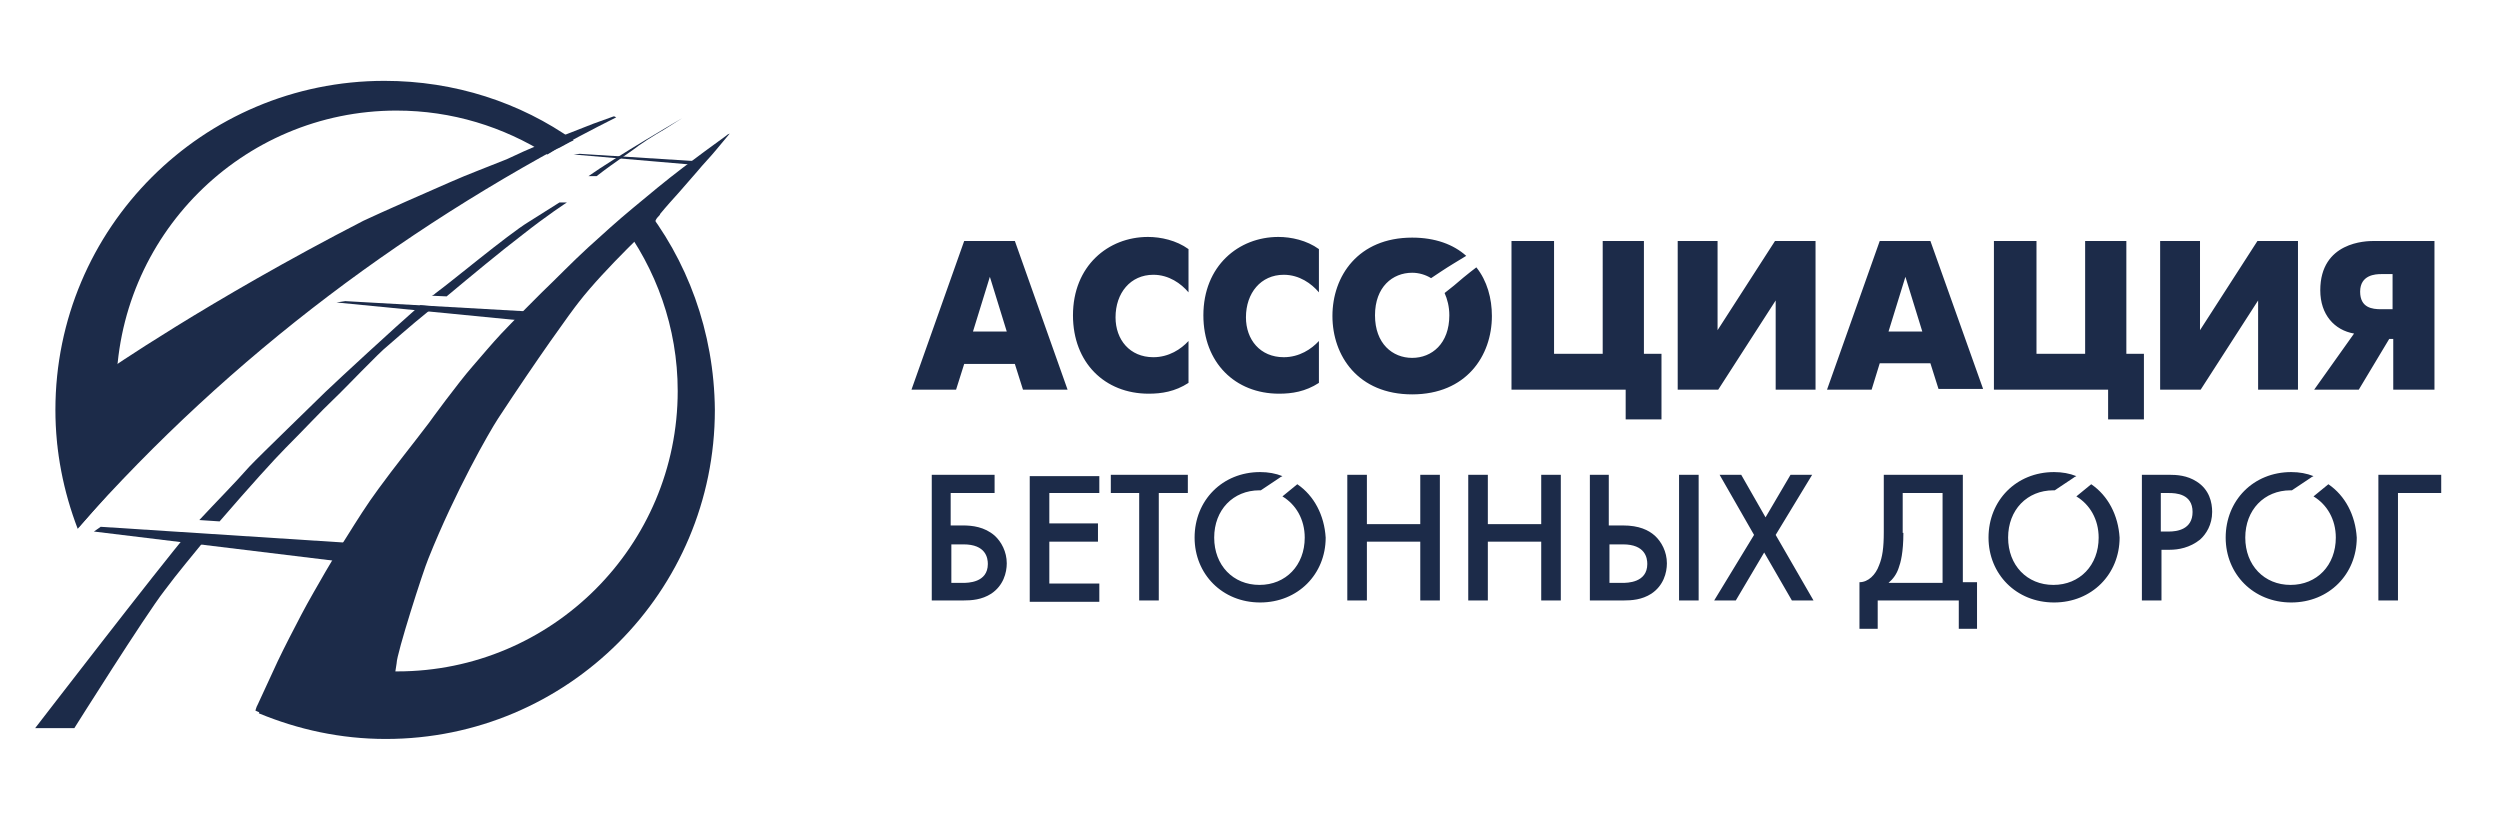 <svg xmlns="http://www.w3.org/2000/svg" width="300" height="100" viewBox="180 310 370 110">
    <style>
        .st0,.st1{fill:#1c2b49}.st1{fill-rule:evenodd;clip-rule:evenodd}
    </style>
    <path class="st0" d="M275 333.4c-1 .9-2.2 1.8-3 2.5-.1.1-.2.1-.2.2 5.3 7 8.5 15.7 8.5 25.1 0 22.9-18.6 41.5-41.5 41.5-5.8 0-11.3-1.2-16.3-3.3v.1l-4.2 9.4c5.8 2.4 12.1 3.8 18.8 3.8 26.9 0 48.7-21.8 48.7-48.7-.1-11.6-4.1-22.3-10.8-30.6zm-36.3-13.7c8.2 0 15.8 2.4 22.3 6.5.8-.5 1.5-.9 1.8-1 .6-.3 1.4-.8 2.1-1.1-7.9-5.6-17.6-8.8-28-8.8-26.9 0-48.7 21.8-48.7 48.7 0 6.2 1.2 12.1 3.3 17.6l7.4-8.5c-1.2-3.9-1.7-7.6-1.7-11.8 0-23 18.6-41.6 41.5-41.6z"/>
    <polygon class="st0" points="265.8,326.1 283.2,327.2 282.4,327.7 264.9,326.2"/>
    <path class="st0" d="M267.1 329.4h1.2c2.7-2.1 5.5-3.9 6.2-4.5 1.7-1.2 3.8-2.4 3.8-2.4l2.7-1.7s-10.1 5.9-13.9 8.6z"/>
    <path class="st1" d="M246.1 347.2c3.6-3 7.8-6.5 11.2-9.1 3.8-3 6.6-4.8 6.6-4.8h-1.1s-1.6 1-4.6 2.9c-3.1 1.9-11.6 9-13.7 10.5-.1.1-.3.3-.6.4l2.2.1z"/>
    <polygon class="st0" points="231.1,347.9 257.7,349.4 256.4,350.7 229.8,348.1"/>
    <path class="st1" d="M270.7 320.6c-1.3.5-2.6.9-3.8 1.4l-6.9 2.7c-1.8.7-3.3 1.4-5 2.2-2.7 1.1-5.7 2.2-8.4 3.4-2.1.9-10.7 4.7-12.8 5.7-23.1 11.9-38.2 22.4-38.2 22.4l-6.7 5.4c-.1 3-.7 3.3-.2 6.3.3 1.7.6 3.4 1 5.1.2 1.1.6 2.1.9 3.2.3.9.7 1.8 1.1 2.9 22.6-25.5 49.3-45.4 79.5-60.6-.2-.1-.3-.2-.5-.1zm-32 80.9c0-1.4 3.9-13.6 4.7-15.5 4-10 9-18.7 10.3-20.7 5.9-9 10.8-15.8 12-17.3 3.8-4.9 11.3-11.9 11.3-11.9 0-.2.2-.5.6-.9 0 0 .1-.1.1-.2.9-1.1 1.9-2.2 2.8-3.2.9-1 1.8-2.1 2.7-3.1.9-1.1 1.9-2.1 2.8-3.2.7-.8 1.3-1.6 2-2.4-.2.1-.3.1-.5.3-2.2 1.6-4.4 3.2-6.5 4.8-2.5 1.9-4.9 3.9-7.3 5.9-2.3 1.9-4.5 3.9-6.7 5.9-2.4 2.2-4.6 4.5-6.9 6.7-2 2-4 4-5.9 6-1.5 1.6-2.9 3.3-4.3 4.9-2.1 2.4-6.2 8-6.4 8.3-2.5 3.3-5.1 6.5-7.5 9.8-1.7 2.3-3.2 4.7-4.7 7.1-1.1 1.7-2.1 3.4-3.1 5.1-1.2 2.1-2.5 4.3-3.6 6.4-1.2 2.3-2.4 4.6-3.5 6.9-1 2.2-2 4.3-3 6.5-.1.1-.3.8-.3.8s.4.2.7.3c.4.1.6.2 1 .4 2.3.9 4.4 1.5 6.5 1.9 1.6.4 3.2.6 4.9.9 0 0 1.7.3 6 .4.1.2 1.8-10.8 1.8-10.9zm3.5-53c-4.1 3.6-11.9 10.8-14 12.8-1.6 1.6-9.7 9.4-11.3 11.1-2.2 2.5-4.8 5.1-7.4 7.9l3 .2c4.4-5.1 8.2-9.3 9.8-10.9 2.7-2.7 5.1-5.3 7.1-7.2 1.6-1.5 6.7-6.9 8-7.9.5-.4 2.9-2.6 6.5-5.5.1-.1.3-.2.4-.3l-2.1-.2zm-34.5 33.9c-3.7 4.3-22.5 28.7-22.5 28.7h5.8s10.5-16.7 13.3-20.3c2-2.7 4.3-5.4 6.4-8l-3-.4z"/>
    <polygon class="st0" points="194.9,381.3 232,383.7 230.9,386.5 193.9,382"/>
    <path class="st0" d="M322.7 339h7.5l7.8 22h-6.6l-1.2-3.8h-7.5l-1.2 3.8h-6.6l7.8-22zm1.3 13.4h5l-2.5-8.1-2.5 8.1zm31.9 7.6c-2 1.3-4 1.6-5.9 1.6-6.5 0-11.2-4.6-11.2-11.6 0-7.3 5.2-11.6 11.1-11.6 1.9 0 4.2.5 6 1.8v6.4c-1.1-1.3-2.9-2.6-5.2-2.6-3.4 0-5.6 2.7-5.6 6.3 0 3.3 2.1 5.9 5.6 5.9 2.3 0 4.1-1.2 5.2-2.4v6.2zm19.3 0c-2 1.3-4 1.6-5.9 1.6-6.5 0-11.2-4.6-11.2-11.6 0-7.3 5.2-11.6 11.1-11.6 1.9 0 4.2.5 6 1.8v6.4c-1.1-1.3-2.9-2.6-5.2-2.6-3.4 0-5.6 2.7-5.6 6.3 0 3.3 2.1 5.9 5.6 5.9 2.3 0 4.1-1.2 5.2-2.4v6.2zm28.7-21h6.1v16.7h7.2V339h6.1v16.7h2.6v9.7h-5.3V361h-16.9v-22zm30.3 0v13.2l8.5-13.2h6v22h-5.9v-13.2l-8.5 13.2h-6v-22h5.9zm24 0h7.5l7.8 21.9h-6.6l-1.2-3.8h-7.5L457 361h-6.6l7.8-22zm1.3 13.4h5l-2.5-8.1-2.5 8.1zm15.8-13.4h6.1v16.7h7.2V339h6.1v16.7h2.6v9.7H492V361h-16.9v-22zm30.3 0v13.2l8.5-13.2h6v22h-5.9v-13.2l-8.5 13.2h-6v-22h5.9zm22.8 13.7c-2.9-.5-5-2.8-5-6.4 0-7.2 6.8-7.3 7.9-7.3h9v22h-6.1v-7.5h-.6l-4.5 7.5h-6.6l5.9-8.3zm5.7-8.8h-1.7c-.8 0-3.1.1-3.1 2.6 0 2.4 1.8 2.6 3.1 2.6h1.7v-5.2zm-216.2 29.7h9.3v2.7h-6.5v4.8h1.8c1.4 0 3.2.2 4.7 1.5 1 .9 1.8 2.4 1.8 4.1 0 1.4-.5 3.3-2.3 4.5-1.4.9-2.9 1-4.1 1h-4.7v-18.6zm2.9 16h1.7c.7 0 3.7 0 3.7-2.8 0-.9-.3-2.9-3.6-2.9h-1.8v5.7zm21.9-13.3h-7.4v4.5h7.2v2.7h-7.2v6.2h7.4v2.7h-10.3v-18.6h10.3v2.5zm8.8 0v15.9h-2.9v-15.9h-4.2v-2.7h11.4v2.7h-4.3zm30.8 4.6h7.9v-7.3h2.9v18.6h-2.9v-8.7h-7.9v8.7h-2.9v-18.6h2.9v7.3zm17.9 0h7.9v-7.3h2.9v18.6h-2.9v-8.7h-7.9v8.7h-2.9v-18.6h2.9v7.3zm15-7.3h2.9v7.5h2.1c2.4 0 3.8.7 4.7 1.5 1 .9 1.8 2.4 1.8 4.1 0 1.4-.5 3.3-2.3 4.5-1.4.9-2.9 1-4.1 1h-5v-18.6zm2.9 16h2c.7 0 3.7 0 3.7-2.8 0-.9-.3-2.9-3.6-2.9h-2v5.7zm13.3-16v18.6h-2.9v-18.6h2.9zm8.2 8.9l-5.1-8.9h3.2l3.6 6.3 3.7-6.3h3.2l-5.4 8.9 5.6 9.7h-3.2l-4.1-7.1-4.2 7.1h-3.2l5.9-9.7zm30.9-8.9v15.9h2.1v6.9h-2.7v-4.2h-12v4.2h-2.7v-6.9c1.3 0 2.4-1.1 2.9-2.5.5-1.2.7-2.6.7-4.9v-8.5h11.7zm-8.8 8.6c0 2.9-.4 4.4-.7 5.2-.3.9-.8 1.6-1.5 2.2h8v-13.3h-5.9v5.9zm39.3-8.6c1.2 0 2.7.1 4.1 1 1.9 1.2 2.3 3.1 2.3 4.5 0 1.9-.9 3.3-1.8 4.1-1.5 1.2-3.2 1.5-4.5 1.5h-1.2v7.5H497v-18.6h4zm-1.2 8.4h1.2c1.2 0 3.5-.3 3.5-2.9 0-2.7-2.5-2.8-3.5-2.8h-1.2v5.7zm41.5-5.7h-6.4v15.9H532v-18.6h9.3v2.7zm-16.7-1.3c-.7.6-1.5 1.2-2.2 1.8 2 1.2 3.3 3.4 3.3 6.1 0 4.1-2.8 7-6.7 7-3.9 0-6.7-2.9-6.7-7s2.8-7 6.7-7h.2l2.7-1.8c.1-.1.3-.2.5-.3-1-.4-2.1-.6-3.3-.6-5.6 0-9.7 4.2-9.7 9.7 0 5.4 4.1 9.6 9.7 9.6s9.7-4.2 9.7-9.6c-.2-3.3-1.7-6.2-4.2-7.9zm-128-30.6c-.9.8-1.9 1.6-2.8 2.3.4.9.7 2 .7 3.3 0 4.2-2.6 6.3-5.5 6.3s-5.5-2.1-5.5-6.3c0-4.2 2.6-6.3 5.5-6.3 1 0 2 .3 2.8.8.5-.3 1-.7 1.5-1 1.2-.8 2.4-1.5 3.7-2.3-1.9-1.7-4.6-2.7-8-2.7-8 0-11.8 5.7-11.8 11.6 0 5.9 3.8 11.6 11.8 11.6s11.8-5.7 11.8-11.6c0-2.6-.7-5.2-2.3-7.2-.5.4-1.2.9-1.9 1.5zm92.9 30.6c-.7.6-1.5 1.2-2.2 1.8 2 1.2 3.3 3.4 3.3 6.1 0 4.1-2.8 7-6.7 7-3.9 0-6.7-2.9-6.7-7s2.8-7 6.7-7h.2l2.7-1.8c.1-.1.3-.2.5-.3-1-.4-2.1-.6-3.3-.6-5.6 0-9.7 4.2-9.7 9.7 0 5.4 4.1 9.6 9.7 9.6s9.7-4.2 9.7-9.6c-.2-3.3-1.7-6.2-4.2-7.9zM372 375c-.7.6-1.5 1.2-2.2 1.8 2 1.2 3.3 3.4 3.3 6.1 0 4.1-2.8 7-6.7 7-3.9 0-6.7-2.9-6.7-7s2.8-7 6.7-7h.2l2.7-1.8c.1-.1.3-.2.5-.3-1-.4-2.1-.6-3.3-.6-5.6 0-9.7 4.2-9.7 9.7 0 5.4 4.1 9.6 9.7 9.6s9.7-4.2 9.7-9.6c-.2-3.3-1.7-6.2-4.2-7.9z"/>
</svg>

